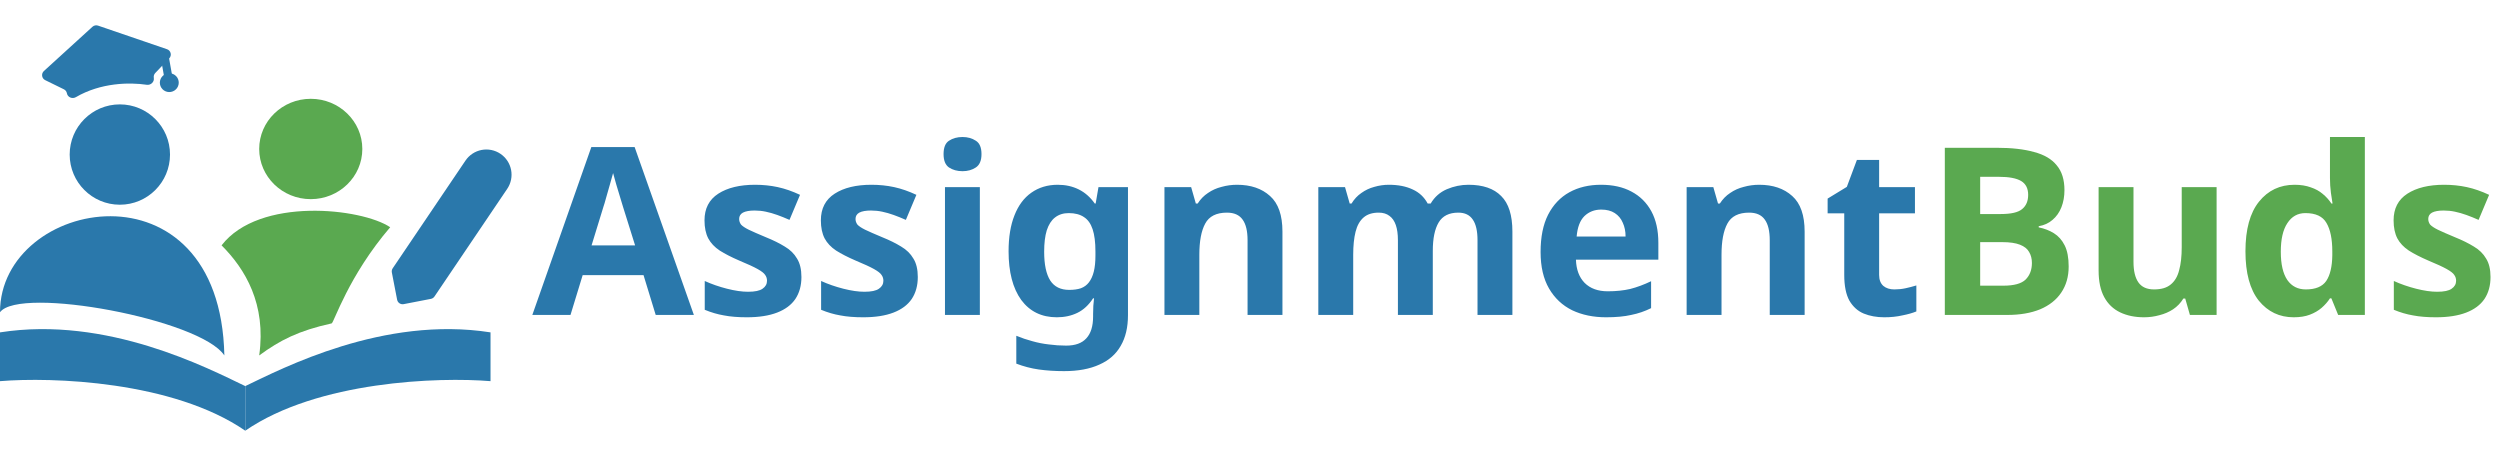 <svg xmlns="http://www.w3.org/2000/svg" width="897" height="170" viewBox="0 0 897 170" fill="none"><path d="M235.268 113L230.9 98.72H209.06L204.692 113H191L212.168 52.772H227.708L248.96 113H235.268ZM223.508 74.108C223.228 73.156 222.864 71.952 222.416 70.496C221.968 69.04 221.52 67.556 221.072 66.044C220.624 64.532 220.26 63.216 219.98 62.096C219.7 63.216 219.308 64.616 218.804 66.296C218.356 67.92 217.908 69.488 217.46 71C217.068 72.456 216.76 73.492 216.536 74.108L212.252 88.052H227.876L223.508 74.108ZM287.552 99.392C287.552 102.472 286.824 105.104 285.368 107.288C283.912 109.416 281.728 111.04 278.816 112.16C275.904 113.28 272.292 113.84 267.98 113.84C264.788 113.84 262.044 113.616 259.748 113.168C257.452 112.776 255.156 112.104 252.86 111.152V100.82C255.324 101.94 257.984 102.864 260.84 103.592C263.696 104.32 266.216 104.684 268.4 104.684C270.864 104.684 272.6 104.32 273.608 103.592C274.672 102.864 275.204 101.912 275.204 100.736C275.204 99.952 274.98 99.252 274.532 98.636C274.14 98.02 273.244 97.32 271.844 96.536C270.444 95.752 268.26 94.744 265.292 93.512C262.436 92.28 260.084 91.076 258.236 89.9C256.388 88.668 255.016 87.212 254.12 85.532C253.224 83.796 252.776 81.64 252.776 79.064C252.776 74.808 254.428 71.616 257.732 69.488C261.036 67.36 265.432 66.296 270.92 66.296C273.776 66.296 276.492 66.576 279.068 67.136C281.644 67.696 284.304 68.62 287.048 69.908L283.268 78.896C281.756 78.224 280.3 77.636 278.9 77.132C277.5 76.628 276.128 76.236 274.784 75.956C273.496 75.676 272.152 75.536 270.752 75.536C268.904 75.536 267.504 75.788 266.552 76.292C265.656 76.796 265.208 77.552 265.208 78.56C265.208 79.288 265.432 79.96 265.88 80.576C266.384 81.136 267.308 81.752 268.652 82.424C270.052 83.096 272.096 83.992 274.784 85.112C277.416 86.176 279.684 87.296 281.588 88.472C283.492 89.592 284.948 91.02 285.956 92.756C287.02 94.436 287.552 96.648 287.552 99.392ZM329.306 99.392C329.306 102.472 328.578 105.104 327.122 107.288C325.666 109.416 323.482 111.04 320.57 112.16C317.658 113.28 314.046 113.84 309.734 113.84C306.542 113.84 303.798 113.616 301.502 113.168C299.206 112.776 296.91 112.104 294.614 111.152V100.82C297.078 101.94 299.738 102.864 302.594 103.592C305.45 104.32 307.97 104.684 310.154 104.684C312.618 104.684 314.354 104.32 315.362 103.592C316.426 102.864 316.958 101.912 316.958 100.736C316.958 99.952 316.734 99.252 316.286 98.636C315.894 98.02 314.998 97.32 313.598 96.536C312.198 95.752 310.014 94.744 307.046 93.512C304.19 92.28 301.838 91.076 299.99 89.9C298.142 88.668 296.77 87.212 295.874 85.532C294.978 83.796 294.53 81.64 294.53 79.064C294.53 74.808 296.182 71.616 299.486 69.488C302.79 67.36 307.186 66.296 312.674 66.296C315.53 66.296 318.246 66.576 320.822 67.136C323.398 67.696 326.058 68.62 328.802 69.908L325.022 78.896C323.51 78.224 322.054 77.636 320.654 77.132C319.254 76.628 317.882 76.236 316.538 75.956C315.25 75.676 313.906 75.536 312.506 75.536C310.658 75.536 309.258 75.788 308.306 76.292C307.41 76.796 306.962 77.552 306.962 78.56C306.962 79.288 307.186 79.96 307.634 80.576C308.138 81.136 309.062 81.752 310.406 82.424C311.806 83.096 313.85 83.992 316.538 85.112C319.17 86.176 321.438 87.296 323.342 88.472C325.246 89.592 326.702 91.02 327.71 92.756C328.774 94.436 329.306 96.648 329.306 99.392ZM351.572 67.136V113H339.056V67.136H351.572ZM345.356 49.16C347.204 49.16 348.8 49.608 350.144 50.504C351.488 51.344 352.16 52.94 352.16 55.292C352.16 57.588 351.488 59.184 350.144 60.08C348.8 60.976 347.204 61.424 345.356 61.424C343.452 61.424 341.828 60.976 340.484 60.08C339.196 59.184 338.552 57.588 338.552 55.292C338.552 52.94 339.196 51.344 340.484 50.504C341.828 49.608 343.452 49.16 345.356 49.16ZM379.518 66.296C382.318 66.296 384.838 66.856 387.078 67.976C389.318 69.096 391.222 70.776 392.79 73.016H393.126L394.134 67.136H404.718V113.084C404.718 117.452 403.85 121.12 402.114 124.088C400.434 127.056 397.886 129.296 394.47 130.808C391.054 132.376 386.826 133.16 381.786 133.16C378.538 133.16 375.514 132.964 372.714 132.572C369.97 132.18 367.282 131.48 364.65 130.472V120.476C366.554 121.26 368.458 121.904 370.362 122.408C372.322 122.968 374.31 123.36 376.326 123.584C378.398 123.864 380.47 124.004 382.542 124.004C385.79 124.004 388.198 123.136 389.766 121.4C391.39 119.664 392.202 117.06 392.202 113.588V112.664C392.202 111.712 392.23 110.732 392.286 109.724C392.398 108.716 392.482 107.82 392.538 107.036H392.202C390.634 109.444 388.758 111.18 386.574 112.244C384.39 113.308 381.926 113.84 379.182 113.84C373.75 113.84 369.494 111.768 366.414 107.624C363.39 103.424 361.878 97.6 361.878 90.152C361.878 85.112 362.578 80.828 363.978 77.3C365.378 73.716 367.394 71 370.026 69.152C372.714 67.248 375.878 66.296 379.518 66.296ZM383.466 76.46C381.506 76.46 379.854 76.992 378.51 78.056C377.222 79.064 376.242 80.604 375.57 82.676C374.954 84.692 374.646 87.24 374.646 90.32C374.646 94.912 375.374 98.356 376.83 100.652C378.286 102.892 380.554 104.012 383.634 104.012C385.258 104.012 386.658 103.816 387.834 103.424C389.01 102.976 389.962 102.276 390.69 101.324C391.474 100.316 392.062 99.028 392.454 97.46C392.846 95.892 393.042 93.988 393.042 91.748V90.236C393.042 86.932 392.706 84.272 392.034 82.256C391.362 80.24 390.326 78.784 388.926 77.888C387.526 76.936 385.706 76.46 383.466 76.46ZM443.846 66.296C448.774 66.296 452.722 67.64 455.69 70.328C458.658 72.96 460.142 77.216 460.142 83.096V113H447.626V86.204C447.626 82.9 447.038 80.436 445.862 78.812C444.686 77.132 442.81 76.292 440.234 76.292C436.426 76.292 433.822 77.608 432.422 80.24C431.022 82.816 430.322 86.54 430.322 91.412V113H417.806V67.136H427.382L429.062 73.016H429.734C430.742 71.448 431.974 70.188 433.43 69.236C434.886 68.228 436.51 67.5 438.302 67.052C440.094 66.548 441.942 66.296 443.846 66.296ZM526.857 66.296C532.065 66.296 535.985 67.64 538.617 70.328C541.305 72.96 542.649 77.216 542.649 83.096V113H530.133V86.204C530.133 82.9 529.573 80.436 528.453 78.812C527.333 77.132 525.597 76.292 523.245 76.292C519.941 76.292 517.589 77.468 516.189 79.82C514.789 82.172 514.089 85.56 514.089 89.984V113H501.573V86.204C501.573 84.02 501.321 82.2 500.817 80.744C500.313 79.288 499.557 78.196 498.549 77.468C497.541 76.684 496.253 76.292 494.685 76.292C492.389 76.292 490.569 76.88 489.225 78.056C487.881 79.232 486.929 80.94 486.369 83.18C485.809 85.42 485.529 88.164 485.529 91.412V113H473.013V67.136H482.589L484.269 73.016H484.941C485.893 71.448 487.069 70.188 488.469 69.236C489.869 68.228 491.409 67.5 493.089 67.052C494.825 66.548 496.561 66.296 498.297 66.296C501.657 66.296 504.513 66.856 506.865 67.976C509.217 69.04 511.009 70.72 512.241 73.016H513.333C514.733 70.664 516.665 68.956 519.129 67.892C521.649 66.828 524.225 66.296 526.857 66.296ZM574.436 66.296C578.692 66.296 582.332 67.108 585.356 68.732C588.436 70.356 590.816 72.708 592.496 75.788C594.176 78.868 595.016 82.648 595.016 87.128V93.176H565.448C565.56 96.704 566.596 99.476 568.556 101.492C570.572 103.508 573.344 104.516 576.872 104.516C579.84 104.516 582.528 104.236 584.936 103.676C587.344 103.06 589.836 102.136 592.412 100.904V110.564C590.172 111.684 587.792 112.496 585.272 113C582.808 113.56 579.812 113.84 576.284 113.84C571.692 113.84 567.632 113 564.104 111.32C560.576 109.584 557.804 106.98 555.788 103.508C553.772 100.036 552.764 95.668 552.764 90.404C552.764 85.028 553.66 80.576 555.452 77.048C557.3 73.464 559.848 70.776 563.096 68.984C566.344 67.192 570.124 66.296 574.436 66.296ZM574.52 75.2C572.112 75.2 570.096 75.984 568.472 77.552C566.904 79.12 565.98 81.556 565.7 84.86H583.256C583.256 83.012 582.92 81.36 582.248 79.904C581.632 78.448 580.68 77.3 579.392 76.46C578.104 75.62 576.48 75.2 574.52 75.2ZM631.205 66.296C636.133 66.296 640.081 67.64 643.049 70.328C646.017 72.96 647.501 77.216 647.501 83.096V113H634.985V86.204C634.985 82.9 634.397 80.436 633.221 78.812C632.045 77.132 630.169 76.292 627.593 76.292C623.785 76.292 621.181 77.608 619.781 80.24C618.381 82.816 617.681 86.54 617.681 91.412V113H605.165V67.136H614.741L616.421 73.016H617.093C618.101 71.448 619.333 70.188 620.789 69.236C622.245 68.228 623.869 67.5 625.661 67.052C627.453 66.548 629.301 66.296 631.205 66.296ZM679.692 103.844C681.092 103.844 682.436 103.704 683.724 103.424C685.012 103.144 686.3 102.808 687.588 102.416V111.74C686.244 112.3 684.564 112.776 682.548 113.168C680.588 113.616 678.432 113.84 676.08 113.84C673.336 113.84 670.872 113.392 668.688 112.496C666.56 111.6 664.852 110.06 663.564 107.876C662.332 105.636 661.716 102.556 661.716 98.636V76.544H655.752V71.252L662.64 67.052L666.252 57.392H674.232V67.136H687.084V76.544H674.232V98.636C674.232 100.372 674.736 101.688 675.744 102.584C676.752 103.424 678.068 103.844 679.692 103.844Z" fill="#2A78AB"></path><path d="M716.45 53.024C721.77 53.024 726.222 53.528 729.806 54.536C733.446 55.488 736.162 57.084 737.954 59.324C739.802 61.508 740.726 64.476 740.726 68.228C740.726 70.468 740.362 72.512 739.634 74.36C738.906 76.208 737.842 77.72 736.442 78.896C735.098 80.072 733.446 80.828 731.486 81.164V81.584C733.502 81.976 735.322 82.676 736.946 83.684C738.57 84.692 739.858 86.148 740.81 88.052C741.762 89.956 742.238 92.476 742.238 95.612C742.238 99.252 741.342 102.388 739.55 105.02C737.814 107.596 735.294 109.584 731.99 110.984C728.686 112.328 724.766 113 720.23 113H697.802V53.024H716.45ZM717.878 76.796C721.574 76.796 724.122 76.208 725.522 75.032C726.978 73.856 727.706 72.148 727.706 69.908C727.706 67.612 726.866 65.96 725.186 64.952C723.506 63.944 720.846 63.44 717.206 63.44H710.486V76.796H717.878ZM710.486 86.876V102.5H718.802C722.61 102.5 725.27 101.772 726.782 100.316C728.294 98.804 729.05 96.816 729.05 94.352C729.05 92.84 728.714 91.524 728.042 90.404C727.426 89.284 726.334 88.416 724.766 87.8C723.198 87.184 721.07 86.876 718.382 86.876H710.486ZM795.316 67.136V113H785.74L784.06 107.12H783.388C782.436 108.688 781.204 109.976 779.692 110.984C778.236 111.936 776.612 112.636 774.82 113.084C773.028 113.588 771.18 113.84 769.276 113.84C766.028 113.84 763.172 113.252 760.708 112.076C758.244 110.9 756.34 109.08 754.996 106.616C753.652 104.152 752.98 100.96 752.98 97.04V67.136H765.496V93.932C765.496 97.18 766.084 99.644 767.26 101.324C768.436 103.004 770.312 103.844 772.888 103.844C775.464 103.844 777.452 103.256 778.852 102.08C780.308 100.904 781.316 99.196 781.876 96.956C782.492 94.716 782.8 91.972 782.8 88.724V67.136H795.316ZM822.971 113.84C817.875 113.84 813.703 111.852 810.455 107.876C807.263 103.844 805.667 97.936 805.667 90.152C805.667 82.312 807.291 76.376 810.539 72.344C813.787 68.312 818.043 66.296 823.307 66.296C825.491 66.296 827.423 66.604 829.103 67.22C830.783 67.78 832.211 68.564 833.387 69.572C834.619 70.58 835.655 71.728 836.495 73.016H836.915C836.747 72.12 836.551 70.832 836.327 69.152C836.103 67.416 835.991 65.652 835.991 63.86V49.16H848.507V113H838.931L836.495 107.036H835.991C835.207 108.268 834.199 109.416 832.967 110.48C831.791 111.488 830.391 112.3 828.767 112.916C827.143 113.532 825.211 113.84 822.971 113.84ZM827.339 103.844C830.811 103.844 833.247 102.836 834.647 100.82C836.047 98.748 836.775 95.668 836.831 91.58V90.236C836.831 85.756 836.131 82.34 834.731 79.988C833.387 77.636 830.867 76.46 827.171 76.46C824.427 76.46 822.271 77.664 820.703 80.072C819.135 82.424 818.351 85.84 818.351 90.32C818.351 94.8 819.135 98.188 820.703 100.484C822.271 102.724 824.483 103.844 827.339 103.844ZM893.599 99.392C893.599 102.472 892.871 105.104 891.415 107.288C889.959 109.416 887.775 111.04 884.863 112.16C881.951 113.28 878.339 113.84 874.027 113.84C870.835 113.84 868.091 113.616 865.795 113.168C863.499 112.776 861.203 112.104 858.907 111.152V100.82C861.371 101.94 864.031 102.864 866.887 103.592C869.743 104.32 872.263 104.684 874.447 104.684C876.911 104.684 878.647 104.32 879.655 103.592C880.719 102.864 881.251 101.912 881.251 100.736C881.251 99.952 881.027 99.252 880.579 98.636C880.187 98.02 879.291 97.32 877.891 96.536C876.491 95.752 874.307 94.744 871.339 93.512C868.483 92.28 866.131 91.076 864.283 89.9C862.435 88.668 861.063 87.212 860.167 85.532C859.271 83.796 858.823 81.64 858.823 79.064C858.823 74.808 860.475 71.616 863.779 69.488C867.083 67.36 871.479 66.296 876.967 66.296C879.823 66.296 882.539 66.576 885.115 67.136C887.691 67.696 890.351 68.62 893.095 69.908L889.315 78.896C887.803 78.224 886.347 77.636 884.947 77.132C883.547 76.628 882.175 76.236 880.831 75.956C879.543 75.676 878.199 75.536 876.799 75.536C874.951 75.536 873.551 75.788 872.599 76.292C871.703 76.796 871.255 77.552 871.255 78.56C871.255 79.288 871.479 79.96 871.927 80.576C872.431 81.136 873.355 81.752 874.699 82.424C876.099 83.096 878.143 83.992 880.831 85.112C883.463 86.176 885.731 87.296 887.635 88.472C889.539 89.592 890.995 91.02 892.003 92.756C893.067 94.436 893.599 96.648 893.599 99.392Z" fill="#5AA950"></path><path d="M0 136.76V119.256C38.4 113.224 74.667 132.159 88 138.532V154.532C62 136.652 18.5 135.234 0 136.76Z" fill="#2A78AB"></path><path d="M176 136.76V119.256C137.6 113.224 101.333 132.159 88 138.532V154.532C114 136.652 157.5 135.234 176 136.76Z" fill="#2A78AB"></path><path d="M35.171 9.188C34.48 8.952 33.715 9.111 33.176 9.602L15.752 25.482C14.709 26.432 14.952 28.135 16.219 28.756L22.926 32.044C23.494 32.322 23.895 32.854 24.006 33.476C24.263 34.918 25.952 35.602 27.217 34.864C36.175 29.638 46.459 29.496 52.664 30.42C54.111 30.636 55.441 29.373 55.185 27.932C55.073 27.305 55.266 26.657 55.706 26.196L60.73 20.934C61.738 19.878 61.312 18.133 59.931 17.661L35.171 9.188Z" fill="#2A78AB"></path><path d="M60.57 20.392L57.949 22.26L58.947 27.859L61.81 27.349L60.57 20.392Z" fill="#2A78AB"></path><ellipse cx="60.745" cy="29.659" rx="3.393" ry="3.373" transform="rotate(-10.106 60.745 29.659)" fill="#2A78AB"></ellipse><circle cx="43" cy="55.453" r="18" fill="#2A78AB"></circle><ellipse cx="111.5" cy="53.453" rx="18.5" ry="18" fill="#5AA950"></ellipse><path d="M0 112.032C0 70.998 79 56.032 80.5 127.532C72 114.567 7 102.498 0 112.032Z" fill="#2A78AB"></path><path d="M93 127.532C95.592 109.111 88 96.532 79.5 88.032C93 70.532 129.738 74.644 140 81.532C125 99.032 119.781 115.86 119 116.032C107.162 118.639 100.5 122.032 93 127.532Z" fill="#5AA950"></path><path d="M142.488 107.542C142.698 108.626 143.748 109.335 144.832 109.125L154.609 107.233C155.13 107.132 155.589 106.829 155.886 106.389L181.997 67.744C182.662 66.76 183.126 65.655 183.364 64.491C183.601 63.328 183.608 62.129 183.382 60.964C183.156 59.798 182.703 58.688 182.049 57.697C181.394 56.707 180.551 55.855 179.567 55.19C178.583 54.525 177.478 54.061 176.315 53.823C175.151 53.585 173.953 53.579 172.787 53.805C171.621 54.031 170.511 54.484 169.521 55.138C168.53 55.793 167.678 56.636 167.013 57.62L140.902 96.265C140.605 96.705 140.495 97.244 140.596 97.765L142.488 107.542Z" fill="#2A78AB"></path></svg>